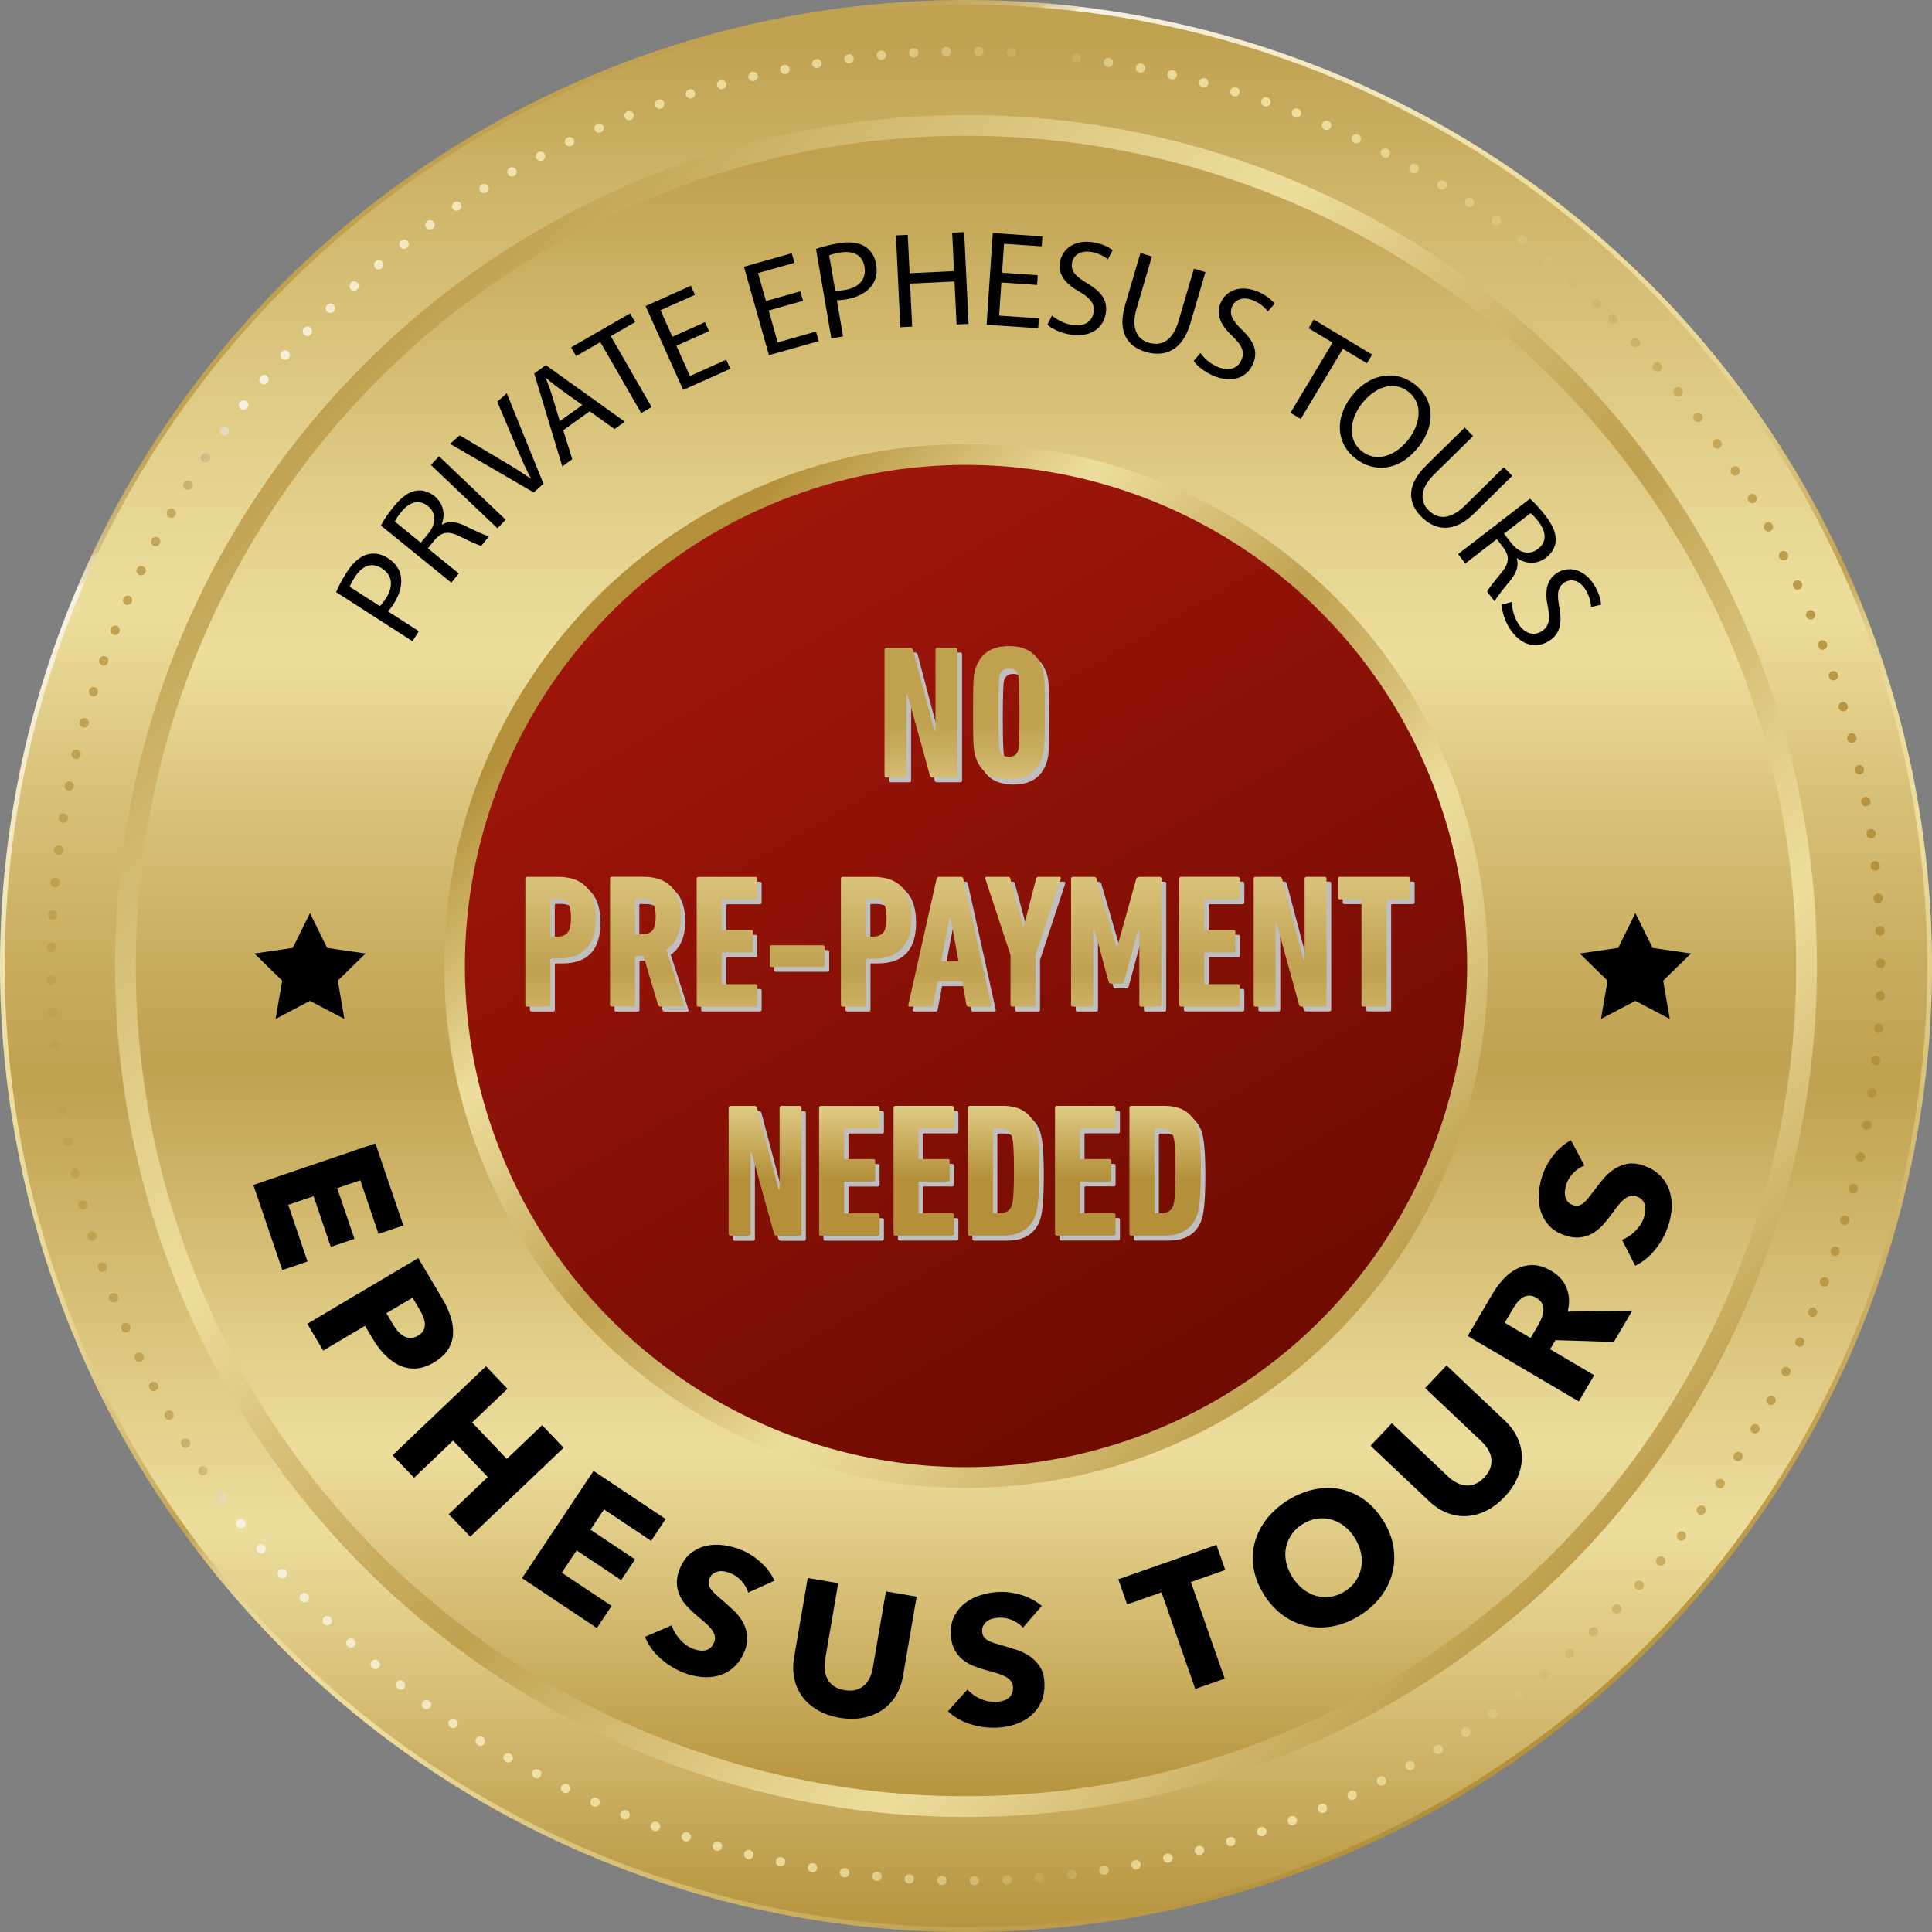 <?xml version="1.0" encoding="UTF-8"?><svg xmlns="http://www.w3.org/2000/svg" xmlns:xlink="http://www.w3.org/1999/xlink" viewBox="0 0 408.06 408.06"><rect x="0" y="0" width="408.06" height="408.06" fill="#808080" stroke="none"/><defs><style>.l{fill:url(#g);}.m{fill:url(#i);}.n{fill:url(#h);}.o{fill:url(#k);}.p{fill:url(#j);}.q{fill:#bfbfbf;}.r{fill:url(#d);stroke:url(#e);}.r,.s{stroke-miterlimit:10;}.s{fill:none;stroke:url(#f);stroke-dasharray:0 0 .05 6.82;stroke-linecap:round;stroke-width:1.95px;}</style><linearGradient id="d" x1="204.03" y1="7.15" x2="204.03" y2="411.56" gradientTransform="translate(204.03 -84.51) rotate(45)" gradientUnits="userSpaceOnUse"><stop offset="0" stop-color="#c0a150"/><stop offset=".09" stop-color="#cfb66a"/><stop offset=".23" stop-color="#e4d38f"/><stop offset=".3" stop-color="#edde9d"/><stop offset=".4" stop-color="#d7c077"/><stop offset=".5" stop-color="#c6a95a"/><stop offset=".55" stop-color="#c0a150"/><stop offset=".55" stop-color="#c1a251"/><stop offset=".71" stop-color="#e0cd87"/><stop offset=".78" stop-color="#edde9d"/><stop offset="1" stop-color="#b4903a"/></linearGradient><linearGradient id="e" x1="102" y1="27.31" x2="306.07" y2="380.76" gradientTransform="translate(204.03 -84.51) rotate(45)" gradientUnits="userSpaceOnUse"><stop offset="0" stop-color="#c0a150"/><stop offset=".04" stop-color="#c0a251"/><stop offset=".06" stop-color="#c3a558"/><stop offset=".07" stop-color="#c7ac64"/><stop offset=".08" stop-color="#cdb575"/><stop offset=".09" stop-color="#d5c18b"/><stop offset=".09" stop-color="#dfd0a6"/><stop offset=".1" stop-color="#ebe1c6"/><stop offset=".1" stop-color="#f6f2e4"/><stop offset=".3" stop-color="#edde9d"/><stop offset=".38" stop-color="#ebdb9a"/><stop offset=".43" stop-color="#e6d491"/><stop offset=".47" stop-color="#ddc881"/><stop offset=".51" stop-color="#d0b76c"/><stop offset=".55" stop-color="#c0a150"/><stop offset=".55" stop-color="#c0a150"/><stop offset=".56" stop-color="#caaf61"/><stop offset=".57" stop-color="#d7c077"/><stop offset=".58" stop-color="#e1cd88"/><stop offset=".6" stop-color="#e7d794"/><stop offset=".62" stop-color="#ebdc9b"/><stop offset=".69" stop-color="#edde9d"/><stop offset="1" stop-color="#b4903a"/></linearGradient><linearGradient id="f" x1="9.86" y1="204.03" x2="398.21" y2="204.03" gradientTransform="translate(204.03 -84.51) rotate(45)" xlink:href="#e"/><linearGradient id="g" x1="76.59" y1="76.59" x2="342.49" y2="342.49" gradientTransform="translate(204.03 -84.51) rotate(45)" xlink:href="#d"/><linearGradient id="h" x1="204.03" y1="34.41" x2="204.03" y2="382.82" gradientTransform="matrix(1, 0, 0, 1, 0, 0)" xlink:href="#d"/><linearGradient id="i" x1="279.81" y1="279.81" x2="132.5" y2="132.5" gradientTransform="matrix(1, 0, 0, 1, 0, 0)" xlink:href="#d"/><linearGradient id="j" x1="152" y1="113.9" x2="256.1" y2="294.22" gradientTransform="translate(369.62 -32.27) rotate(80.02)" gradientUnits="userSpaceOnUse"><stop offset="0" stop-color="#a0160b"/><stop offset="1" stop-color="#6f0b00"/></linearGradient><linearGradient id="k" x1="-710.23" y1="-172.9" x2="-709.23" y2="-172.9" gradientTransform="translate(16805.94 68349.09) rotate(90) scale(96.02 -96.02)" gradientUnits="userSpaceOnUse"><stop offset="0" stop-color="#c0a150"/><stop offset=".07" stop-color="#caaf62"/><stop offset=".2" stop-color="#e6d491"/><stop offset=".23" stop-color="#edde9d"/><stop offset=".34" stop-color="#dac47c"/><stop offset=".48" stop-color="#c7aa5c"/><stop offset=".55" stop-color="#c0a150"/><stop offset=".62" stop-color="#cbb063"/><stop offset=".77" stop-color="#e9d996"/><stop offset=".79" stop-color="#edde9d"/><stop offset="1" stop-color="#b4903a"/></linearGradient></defs><g id="a"/><g id="b"><g id="c"><circle class="r" cx="204.03" cy="204.03" r="203.53" transform="translate(-84.51 204.03) rotate(-45)"/><circle class="s" cx="204.03" cy="204.03" r="193.2" transform="translate(-84.51 204.03) rotate(-45)"/><circle class="l" cx="204.03" cy="204.03" r="179.73" transform="translate(-84.51 204.03) rotate(-45)"/><circle class="n" cx="204.03" cy="204.03" r="175.35"/><circle class="m" cx="204.03" cy="204.03" r="110.22"/><circle class="p" cx="204.03" cy="204.03" r="105.84" transform="translate(-32.27 369.62) rotate(-80.02)"/><g><path d="M53.51,250.27l25.78-8.77,5.9,17.33-5.24,1.78-3.85-11.32-4.88,1.66,3.64,10.71-4.99,1.7-3.64-10.71-5.35,1.82,4.07,11.98-5.32,1.81-6.12-17.99Z"/><path d="M91.66,287.76c-1.37,.81-2.67,1.24-3.91,1.29s-2.4-.19-3.48-.71c-1.08-.52-2.09-1.27-3.02-2.23s-1.76-2.06-2.48-3.27l-1.67-2.81-8.84,5.23-3.35-5.66,23.43-13.88,5.1,8.6c.76,1.28,1.34,2.55,1.75,3.82,.41,1.26,.57,2.48,.5,3.64-.07,1.16-.43,2.25-1.06,3.26-.64,1.02-1.62,1.92-2.97,2.72Zm-3.38-5.64c.55-.33,.94-.71,1.16-1.13,.22-.43,.32-.89,.3-1.38-.02-.49-.14-1-.36-1.51-.21-.51-.47-1.02-.77-1.53l-1.47-2.48-5.53,3.27,1.41,2.38c.31,.53,.66,1.01,1.03,1.44,.37,.43,.79,.78,1.24,1.03,.45,.26,.92,.39,1.42,.39,.49,0,1.02-.15,1.57-.48Z"/><path d="M94.78,319.81l8.24-7.85-7.32-7.69-8.24,7.85-4.54-4.76,19.72-18.78,4.54,4.76-7.46,7.11,7.32,7.68,7.46-7.11,4.54,4.76-19.72,18.78-4.54-4.76Z"/><path d="M110.25,333.33l15.11-22.66,15.23,10.16-3.07,4.61-9.95-6.64-2.86,4.29,9.41,6.27-2.92,4.38-9.41-6.27-3.14,4.7,10.53,7.02-3.12,4.67-15.81-10.54Z"/><path d="M158.01,336.34c-.25-.88-.72-1.69-1.4-2.42s-1.41-1.27-2.2-1.59c-.4-.17-.83-.3-1.27-.4-.45-.1-.88-.12-1.29-.05-.42,.07-.8,.21-1.16,.44-.36,.23-.64,.59-.84,1.09-.17,.43-.23,.82-.17,1.18,.06,.36,.22,.71,.48,1.07,.26,.35,.59,.72,.99,1.09s.86,.77,1.38,1.21c.74,.64,1.5,1.31,2.28,2.04s1.44,1.52,1.97,2.41c.53,.88,.87,1.84,1.02,2.89s-.03,2.2-.54,3.46c-.59,1.45-1.37,2.59-2.34,3.43s-2.04,1.42-3.22,1.73c-1.18,.32-2.42,.41-3.72,.26s-2.57-.47-3.8-.97c-1.8-.74-3.42-1.77-4.85-3.09-1.43-1.32-2.46-2.79-3.1-4.41l5.65-2.42c.31,1.01,.86,1.98,1.66,2.9s1.7,1.59,2.69,2c.45,.18,.91,.32,1.38,.4,.46,.08,.9,.08,1.31,0,.41-.08,.78-.26,1.11-.54,.34-.28,.61-.67,.81-1.16,.19-.47,.24-.93,.14-1.36-.1-.43-.32-.87-.64-1.32-.33-.45-.77-.93-1.33-1.42-.56-.49-1.2-1.04-1.93-1.64-.7-.59-1.36-1.22-1.99-1.9s-1.13-1.41-1.5-2.21c-.38-.81-.59-1.68-.63-2.63s.17-1.99,.64-3.13c.57-1.4,1.35-2.48,2.33-3.25,.98-.76,2.06-1.28,3.25-1.54s2.42-.3,3.71-.12c1.28,.18,2.52,.51,3.71,1,1.42,.58,2.77,1.44,4.04,2.57,1.27,1.13,2.25,2.43,2.95,3.91l-5.56,2.51Z"/><path d="M189.17,358.23c-.77,1.23-1.74,2.24-2.92,3.01-1.17,.77-2.52,1.3-4.04,1.59s-3.15,.28-4.89-.02c-1.77-.3-3.32-.84-4.64-1.62s-2.4-1.72-3.22-2.83c-.82-1.12-1.39-2.38-1.69-3.8-.3-1.42-.32-2.94-.04-4.55l2.87-16.72,6.44,1.1-2.78,16.19c-.13,.73-.15,1.44-.07,2.13,.08,.69,.27,1.33,.57,1.91s.75,1.08,1.34,1.5c.59,.41,1.34,.7,2.25,.85,.91,.16,1.71,.14,2.41-.05,.7-.19,1.29-.51,1.78-.96,.49-.45,.88-.98,1.18-1.61,.29-.63,.5-1.31,.62-2.04l2.78-16.19,6.48,1.11-2.87,16.72c-.28,1.62-.8,3.04-1.57,4.28Z"/><path d="M216.07,343.8c-.6-.69-1.36-1.23-2.29-1.61-.93-.38-1.82-.55-2.66-.52-.44,.02-.88,.08-1.32,.17-.44,.1-.84,.26-1.19,.5-.35,.23-.64,.53-.86,.89-.23,.36-.33,.8-.31,1.34,.02,.46,.13,.84,.34,1.14s.5,.56,.88,.77c.38,.21,.83,.41,1.35,.57,.52,.17,1.11,.34,1.76,.52,.94,.27,1.91,.56,2.93,.89s1.95,.78,2.79,1.36c.85,.58,1.56,1.31,2.14,2.19,.58,.89,.9,2.01,.96,3.36,.07,1.56-.16,2.93-.68,4.09-.53,1.17-1.26,2.14-2.2,2.93s-2.03,1.39-3.27,1.8c-1.24,.42-2.52,.65-3.86,.71-1.95,.09-3.85-.17-5.7-.77-1.85-.6-3.4-1.49-4.66-2.7l4.11-4.57c.7,.79,1.61,1.44,2.72,1.94s2.21,.73,3.28,.68c.49-.02,.96-.09,1.41-.22,.46-.12,.85-.31,1.19-.55s.6-.57,.78-.96c.19-.39,.27-.86,.25-1.4-.02-.51-.17-.94-.44-1.29-.27-.35-.65-.66-1.14-.93-.49-.27-1.09-.51-1.8-.73-.72-.21-1.53-.44-2.44-.68-.88-.24-1.75-.54-2.6-.88s-1.61-.81-2.3-1.38c-.68-.57-1.24-1.28-1.67-2.12-.44-.84-.68-1.87-.74-3.1-.07-1.51,.18-2.82,.75-3.92s1.33-2.02,2.3-2.76c.97-.74,2.07-1.29,3.31-1.67,1.24-.38,2.5-.59,3.78-.65,1.54-.07,3.12,.14,4.75,.63,1.63,.49,3.07,1.26,4.32,2.31l-3.99,4.61Z"/><path d="M251.53,334.15l7.14,20.4-6.21,2.17-7.14-20.4-7.26,2.54-1.86-5.3,20.73-7.26,1.86,5.3-7.26,2.54Z"/><path d="M292.1,321.06c1.14,1.82,1.88,3.69,2.19,5.59,.32,1.91,.26,3.75-.19,5.52-.44,1.78-1.25,3.44-2.43,5s-2.66,2.9-4.46,4.03c-1.8,1.13-3.65,1.89-5.55,2.26-1.9,.37-3.75,.38-5.54,0-1.79-.37-3.48-1.11-5.06-2.23-1.58-1.11-2.94-2.58-4.08-4.41-1.16-1.84-1.89-3.71-2.2-5.59s-.23-3.7,.24-5.44c.46-1.74,1.28-3.38,2.46-4.9s2.67-2.85,4.47-3.99c1.8-1.13,3.65-1.9,5.55-2.3,1.9-.4,3.73-.44,5.5-.09,1.77,.34,3.44,1.06,5,2.15,1.56,1.09,2.93,2.56,4.08,4.41Zm-5.96,3.74c-.63-1-1.38-1.83-2.25-2.49s-1.79-1.12-2.75-1.38-1.97-.31-3.01-.16c-1.04,.15-2.05,.54-3.02,1.15-.98,.61-1.76,1.35-2.33,2.21-.58,.86-.97,1.79-1.17,2.77-.2,.99-.18,2.01,.05,3.08,.23,1.07,.66,2.1,1.29,3.1,.66,1.04,1.42,1.9,2.3,2.58s1.8,1.15,2.77,1.42c.97,.27,1.97,.33,3,.18,1.03-.15,2.03-.53,3.01-1.14,.98-.61,1.76-1.35,2.33-2.21,.58-.86,.96-1.79,1.15-2.79,.19-1,.17-2.04-.05-3.12s-.67-2.15-1.32-3.19Z"/><path d="M320.54,303.75c.6,1.33,.89,2.69,.89,4.1s-.31,2.82-.92,4.24c-.6,1.42-1.52,2.78-2.73,4.06-1.23,1.3-2.54,2.29-3.92,2.96-1.38,.67-2.76,1.04-4.15,1.11-1.39,.06-2.75-.17-4.1-.7-1.35-.54-2.62-1.37-3.81-2.5l-12.32-11.66,4.5-4.75,11.92,11.29c.54,.51,1.12,.93,1.73,1.25,.62,.32,1.25,.52,1.91,.59,.65,.07,1.32-.02,1.99-.29,.67-.26,1.33-.73,1.96-1.4,.64-.67,1.07-1.35,1.29-2.04,.23-.69,.29-1.36,.19-2.02-.1-.66-.33-1.28-.69-1.87-.36-.59-.81-1.14-1.35-1.65l-11.92-11.29,4.52-4.78,12.31,11.66c1.19,1.13,2.09,2.36,2.69,3.68Z"/><path d="M340.85,283.44l-12.31-.39-1.14,1.93,9.31,5.49-3.26,5.53-23.46-13.82,5.27-8.95c.66-1.13,1.43-2.16,2.29-3.09,.86-.93,1.82-1.66,2.88-2.19,1.05-.52,2.18-.77,3.39-.75s2.48,.44,3.83,1.23c1.59,.94,2.67,2.16,3.25,3.65,.58,1.5,.65,3.15,.21,4.95l13.65-.22-3.9,6.63Zm-16.41-9.35c-.55-.33-1.07-.47-1.55-.44-.48,.03-.92,.17-1.32,.43s-.77,.59-1.11,1.01c-.33,.42-.63,.84-.87,1.26l-1.78,3.03,5.47,3.22,1.59-2.7c.27-.47,.52-.97,.73-1.5,.21-.53,.33-1.06,.37-1.58,.04-.52-.06-1.01-.28-1.49s-.64-.89-1.23-1.24Z"/><path d="M334.63,246.2c-.86,.31-1.64,.82-2.33,1.55-.69,.73-1.17,1.49-1.44,2.3-.14,.41-.24,.85-.31,1.29s-.06,.88,.03,1.29c.09,.41,.26,.78,.51,1.13,.25,.34,.63,.6,1.14,.77,.44,.15,.83,.18,1.19,.09,.35-.08,.7-.26,1.04-.54,.34-.28,.68-.63,1.02-1.06,.35-.43,.72-.91,1.12-1.45,.59-.78,1.21-1.58,1.89-2.41,.67-.83,1.43-1.53,2.27-2.12,.85-.58,1.79-.98,2.82-1.2,1.03-.22,2.2-.11,3.48,.32,1.48,.5,2.67,1.2,3.57,2.11s1.54,1.95,1.94,3.11,.56,2.39,.5,3.7-.3,2.59-.73,3.85c-.62,1.85-1.54,3.53-2.77,5.03s-2.62,2.63-4.2,3.38l-2.78-5.48c.99-.37,1.92-.98,2.79-1.84,.87-.86,1.48-1.8,1.82-2.82,.15-.46,.26-.93,.31-1.4,.05-.47,.02-.91-.09-1.31s-.31-.76-.61-1.08c-.3-.32-.7-.56-1.21-.73-.49-.16-.94-.18-1.36-.05-.42,.13-.85,.37-1.28,.73-.43,.36-.87,.83-1.33,1.42-.46,.59-.96,1.27-1.51,2.03-.55,.74-1.13,1.44-1.76,2.11-.63,.67-1.34,1.21-2.11,1.64-.78,.43-1.64,.69-2.58,.8-.94,.1-1.99-.04-3.16-.44-1.43-.48-2.56-1.19-3.39-2.11-.82-.93-1.4-1.97-1.74-3.14-.34-1.17-.46-2.4-.36-3.69,.1-1.29,.35-2.55,.76-3.76,.49-1.46,1.26-2.86,2.3-4.2,1.05-1.34,2.28-2.4,3.71-3.2l2.86,5.38Z"/></g><g><path d="M70.99,125.05c.48-1.13,1.2-2.55,2.29-4.25,1.34-2.08,2.81-3.3,4.3-3.7,1.35-.4,2.88-.17,4.33,.77,1.48,.95,2.36,2.13,2.68,3.5,.47,1.88-.09,4.08-1.42,6.14-.41,.63-.8,1.19-1.24,1.6l6.54,4.21-1.36,2.11-16.13-10.38Zm9.23,2.96c.42-.38,.84-.93,1.29-1.63,1.64-2.54,1.4-4.89-.85-6.34-2.16-1.39-4.18-.53-5.68,1.79-.59,.92-.97,1.67-1.11,2.1l6.34,4.08Z"/><path d="M80.44,110.99c.6-1.15,1.63-2.65,2.72-3.99,1.69-2.08,3.16-3.11,4.77-3.36,1.29-.22,2.66,.2,3.83,1.14,1.99,1.62,2.29,3.94,1.54,5.97l.07,.05c1.35-.84,2.98-.66,4.84,.26,2.5,1.22,4.25,2.04,5.08,2.2l-1.63,2.01c-.63-.1-2.2-.82-4.42-1.92-2.44-1.24-3.88-1.07-5.38,.64l-1.49,1.83,6.53,5.3-1.58,1.95-14.88-12.08Zm8.45,3.63l1.62-1.99c1.69-2.08,1.62-4.33-.1-5.72-1.95-1.58-3.94-.86-5.63,1.18-.76,.94-1.22,1.68-1.38,2.07l5.5,4.47Z"/><path d="M92.73,96.38l14.07,13.38-1.73,1.82-14.07-13.38,1.73-1.82Z"/><path d="M112.72,104.01l-17.65-10.26,2.02-1.8,8.62,5.12c2.37,1.4,4.48,2.68,6.38,4.03l.04-.04c-1.09-2.04-2.11-4.4-3.16-6.87l-3.94-9.34,2-1.78,7.75,19.1-2.06,1.84Z"/><path d="M118.96,90.86l1.91,6.14-2.11,1.51-5.93-19.62,2.46-1.76,16.68,11.94-2.18,1.56-5.24-3.76-5.6,4Zm4.04-5.3l-4.8-3.44c-1.09-.78-1.99-1.55-2.88-2.3l-.05,.03c.44,1.1,.87,2.25,1.25,3.43l1.72,5.67,4.76-3.4Z"/><path d="M126.8,72.26l-5.12,2.95-1.06-1.85,12.46-7.17,1.06,1.85-5.14,2.96,8.63,14.98-2.2,1.27-8.63-14.98Z"/><path d="M149.75,69.94l-6.89,3.09,2.86,6.39,7.67-3.44,.86,1.92-9.96,4.46-7.94-17.72,9.57-4.29,.86,1.92-7.28,3.26,2.51,5.6,6.89-3.09,.85,1.89Z"/><path d="M169.62,63.53l-7.26,2.05,1.9,6.74,8.09-2.29,.57,2.02-10.51,2.97-5.28-18.68,10.09-2.85,.57,2.02-7.68,2.17,1.67,5.9,7.26-2.05,.57,2Z"/><path d="M172.36,52.57c1.16-.4,2.69-.84,4.68-1.18,2.44-.42,4.33-.16,5.64,.67,1.21,.73,2.07,2.01,2.36,3.72,.3,1.73,.02,3.18-.78,4.34-1.07,1.62-3.08,2.69-5.49,3.1-.74,.13-1.42,.21-2.02,.17l1.31,7.67-2.47,.42-3.24-18.91Zm4.05,8.81c.56,.05,1.26-.01,2.08-.15,2.98-.51,4.55-2.27,4.1-4.91-.43-2.53-2.43-3.44-5.16-2.98-1.08,.19-1.89,.41-2.3,.6l1.28,7.44Z"/><path d="M191.73,49.6l.39,8.11,9.38-.45-.39-8.11,2.53-.12,.93,19.39-2.53,.12-.44-9.09-9.38,.45,.44,9.09-2.5,.12-.93-19.39,2.5-.12Z"/><path d="M219.03,60.18l-7.53-.51-.47,6.99,8.39,.57-.14,2.1-10.9-.73,1.31-19.38,10.47,.71-.14,2.1-7.96-.54-.41,6.12,7.53,.51-.14,2.07Z"/><path d="M222.19,66.63c.99,.87,2.51,1.71,4.22,2,2.53,.43,4.23-.65,4.56-2.59,.3-1.79-.55-2.99-2.96-4.42-2.94-1.64-4.59-3.58-4.13-6.28,.51-2.98,3.35-4.78,7.07-4.15,1.96,.33,3.3,1.03,4.07,1.66l-1.02,1.9c-.57-.45-1.75-1.23-3.48-1.53-2.61-.44-3.87,.95-4.09,2.26-.3,1.79,.71,2.87,3.18,4.34,3.03,1.8,4.41,3.64,3.93,6.45-.5,2.95-3.12,5.14-7.64,4.37-1.85-.31-3.77-1.2-4.68-2.05l.98-1.97Z"/><path d="M243.3,54.15l-3.24,11.02c-1.23,4.17,.1,6.49,2.59,7.22,2.76,.81,5.07-.49,6.28-4.61l3.24-11.02,2.43,.71-3.19,10.86c-1.68,5.72-5.38,7.18-9.42,6-3.81-1.12-6.04-4.15-4.35-9.92l3.23-10.97,2.43,.72Z"/><path d="M253.54,74.56c.76,1.08,2.04,2.25,3.63,2.93,2.36,1.01,4.27,.35,5.04-1.45,.71-1.67,.17-3.03-1.85-4.99-2.47-2.28-3.63-4.56-2.55-7.07,1.19-2.78,4.38-3.86,7.85-2.38,1.83,.78,2.97,1.77,3.57,2.56l-1.44,1.61c-.45-.57-1.41-1.61-3.03-2.3-2.44-1.04-3.99,.02-4.51,1.24-.71,1.67,.02,2.95,2.08,4.96,2.52,2.46,3.44,4.57,2.32,7.19-1.18,2.75-4.23,4.27-8.45,2.47-1.72-.74-3.39-2.04-4.07-3.09l1.41-1.68Z"/><path d="M281.45,72.37l-5.06-3.04,1.1-1.83,12.33,7.4-1.1,1.83-5.09-3.06-8.9,14.82-2.17-1.31,8.9-14.82Z"/><path d="M299.7,94.28c-4.08,5.29-9.46,5.62-13.38,2.59-4.06-3.13-4.48-8.48-.89-13.13,3.76-4.88,9.26-5.73,13.37-2.57,4.2,3.24,4.43,8.55,.91,13.11Zm-12.12-8.95c-2.53,3.28-3.02,7.6,.1,10.01,3.15,2.43,7.16,.9,9.85-2.59,2.36-3.06,3.22-7.48-.08-10.03-3.28-2.53-7.27-.77-9.87,2.61Z"/><path d="M311.13,92.11l-8.19,8.06c-3.1,3.05-3.06,5.72-1.24,7.57,2.02,2.05,4.67,2.03,7.73-.98l8.19-8.06,1.78,1.81-8.06,7.94c-4.25,4.18-8.19,3.66-11.15,.67-2.79-2.83-3.27-6.56,1.02-10.79l8.15-8.02,1.78,1.81Z"/><path d="M323.13,105.32c.98,.85,2.2,2.19,3.26,3.56,1.64,2.12,2.3,3.79,2.18,5.42-.09,1.3-.8,2.55-1.99,3.46-2.03,1.57-4.36,1.33-6.16,.13l-.07,.05c.5,1.5-.05,3.05-1.36,4.65-1.76,2.16-2.96,3.66-3.31,4.44l-1.58-2.05c.24-.59,1.3-1.95,2.88-3.86,1.77-2.09,1.93-3.53,.61-5.38l-1.44-1.87-6.66,5.14-1.53-1.98,15.17-11.7Zm-5.47,7.38l1.57,2.03c1.64,2.12,3.84,2.57,5.59,1.22,1.98-1.53,1.74-3.64,.15-5.75-.74-.96-1.36-1.57-1.7-1.82l-5.61,4.33Z"/><path d="M319.34,127.14c0,1.32,.37,3.02,1.27,4.49,1.34,2.19,3.28,2.75,4.95,1.73,1.55-.95,1.89-2.38,1.37-5.14-.7-3.29-.33-5.82,2-7.25,2.58-1.58,5.81-.62,7.78,2.59,1.04,1.69,1.4,3.16,1.44,4.16l-2.1,.48c-.04-.72-.23-2.13-1.15-3.63-1.39-2.26-3.26-2.29-4.39-1.59-1.55,.95-1.69,2.42-1.17,5.25,.64,3.46,.16,5.72-2.27,7.21-2.55,1.57-5.92,1.04-8.32-2.87-.98-1.6-1.58-3.62-1.54-4.87l2.12-.56Z"/></g><g><polygon points="345.41 192.86 349.04 200.21 357.16 201.39 351.28 207.12 352.67 215.21 345.41 211.39 338.15 215.21 339.53 207.12 333.66 201.39 341.78 200.21 345.41 192.86"/><polygon points="65.47 192.86 69.1 200.21 77.22 201.39 71.35 207.12 72.74 215.21 65.47 211.39 58.21 215.21 59.6 207.12 53.72 201.39 61.84 200.21 65.47 192.86"/></g><g><path class="q" d="M202.8,137.82h-3.83c-.27,0-.4,.14-.4,.4v17.22h-.2l-4.56-17.22c-.08-.27-.27-.4-.56-.4h-5.04c-.27,0-.4,.14-.4,.4v26.61c0,.27,.13,.4,.4,.4h3.83c.27,0,.4-.13,.4-.4v-17.22h.2l4.76,17.22c.08,.27,.27,.4,.56,.4h4.84c.27,0,.4-.13,.4-.4v-26.61c0-.27-.13-.4-.4-.4m95.6,48.39h-14.4c-.27,0-.4,.14-.4,.4v3.95c0,.27,.13,.4,.4,.4h4.31c.16,0,.24,.08,.24,.24v22.02c0,.27,.13,.4,.4,.4h4.48c.27,0,.4-.13,.4-.4v-22.02c0-.16,.08-.24,.24-.24h4.32c.27,0,.4-.13,.4-.4v-3.95c0-.27-.13-.4-.4-.4m-17.62,0h-3.83c-.27,0-.4,.14-.4,.4v17.22h-.2l-4.56-17.22c-.08-.27-.27-.4-.56-.4h-5.04c-.27,0-.4,.14-.4,.4v26.61c0,.27,.13,.4,.4,.4h3.83c.27,0,.4-.13,.4-.4v-17.22h.2l4.76,17.22c.08,.27,.27,.4,.56,.4h4.84c.27,0,.4-.13,.4-.4v-26.61c0-.27-.13-.4-.4-.4m-18.35,0h-11.98c-.27,0-.4,.14-.4,.4v26.61c0,.27,.13,.4,.4,.4h11.98c.27,0,.4-.13,.4-.4v-3.95c0-.27-.13-.4-.4-.4h-6.85c-.16,0-.24-.08-.24-.24v-6.21c0-.16,.08-.24,.24-.24h5.93c.27,0,.4-.13,.4-.4v-3.95c0-.27-.13-.4-.4-.4h-5.93c-.16,0-.24-.08-.24-.24v-5.97c0-.16,.08-.24,.24-.24h6.85c.27,0,.4-.13,.4-.4v-3.95c0-.27-.13-.4-.4-.4m-16.49,0h-4.31c-.35,0-.56,.14-.64,.4l-4.03,14.4h-.16l-4.19-14.4c-.08-.27-.3-.4-.64-.4h-4.36c-.27,0-.4,.14-.4,.4v26.61c0,.27,.13,.4,.4,.4h3.91c.27,0,.4-.13,.4-.4v-15.85h.24l2.98,10.97c.08,.27,.25,.4,.52,.4h2.22c.27,0,.44-.13,.52-.4l2.98-10.97h.24v15.85c0,.27,.13,.4,.4,.4h3.91c.27,0,.4-.13,.4-.4v-26.61c0-.27-.13-.4-.4-.4m-21.25,0h-4.4c-.24,0-.4,.14-.48,.4l-2.58,10.04h-.16l-2.7-10.04c-.03-.27-.19-.4-.48-.4h-4.48c-.3,0-.4,.14-.32,.4l5.32,16.13v10.48c0,.27,.13,.4,.4,.4h4.48c.27,0,.4-.13,.4-.4v-10.48l5.32-16.13c.08-.27-.03-.4-.32-.4m-20.69,0h-4.76c-.22,0-.36,.14-.44,.4l-5.97,26.61c-.05,.27,.05,.4,.32,.4h4.48c.24,0,.39-.13,.44-.4l.93-4.96h5.2l.89,4.96c.05,.27,.2,.4,.44,.4h4.48c.27,0,.38-.13,.32-.4l-5.89-26.61c-.05-.27-.2-.4-.44-.4m-18.55,0h-6.45c-.27,0-.4,.14-.4,.4v26.61c0,.27,.13,.4,.4,.4h4.48c.27,0,.4-.13,.4-.4v-9.52c0-.16,.08-.24,.24-.24h1.33c5.38,0,8.06-2.88,8.06-8.63s-2.69-8.63-8.06-8.63m-24.96,0h-11.98c-.27,0-.4,.14-.4,.4v26.61c0,.27,.13,.4,.4,.4h11.98c.27,0,.4-.13,.4-.4v-3.95c0-.27-.13-.4-.4-.4h-6.85c-.16,0-.24-.08-.24-.24v-6.21c0-.16,.08-.24,.24-.24h5.93c.27,0,.4-.13,.4-.4v-3.95c0-.27-.13-.4-.4-.4h-5.93c-.16,0-.24-.08-.24-.24v-5.97c0-.16,.08-.24,.24-.24h6.85c.27,0,.4-.13,.4-.4v-3.95c0-.27-.13-.4-.4-.4m-23.75,0h-6.53c-.27,0-.4,.14-.4,.4v26.61c0,.27,.13,.4,.4,.4h4.48c.27,0,.4-.13,.4-.4v-10.08c0-.16,.08-.24,.24-.24h1.53l3.1,10.4c.08,.21,.23,.32,.44,.32h4.84c.24,0,.31-.13,.2-.4l-3.75-11.61c2.04-1.4,3.06-3.74,3.06-7.02,0-5.59-2.67-8.39-8.02-8.39m-17.94,0h-6.45c-.27,0-.4,.14-.4,.4v26.61c0,.27,.13,.4,.4,.4h4.48c.27,0,.4-.13,.4-.4v-9.52c0-.16,.08-.24,.24-.24h1.33c5.38,0,8.06-2.88,8.06-8.63s-2.69-8.63-8.06-8.63m55.97,14.44h-10.81c-.27,0-.4,.13-.4,.4v3.79c0,.27,.13,.4,.4,.4h10.81c.27,0,.4-.13,.4-.4v-3.79c0-.27-.13-.4-.4-.4m72.1,33.95h-6.94c-.27,0-.4,.13-.4,.4v26.61c0,.27,.13,.4,.4,.4h6.94c3.68,0,6.02-1.52,7.02-4.56,.48-1.53,.73-4.58,.73-9.15s-.24-7.62-.73-9.15c-1-3.04-3.33-4.56-7.02-4.56m-10.69,0h-11.98c-.27,0-.4,.13-.4,.4v26.61c0,.27,.13,.4,.4,.4h11.98c.27,0,.4-.13,.4-.4v-3.95c0-.27-.13-.4-.4-.4h-6.85c-.16,0-.24-.08-.24-.24v-6.21c0-.16,.08-.24,.24-.24h5.93c.27,0,.4-.13,.4-.4v-3.95c0-.27-.13-.4-.4-.4h-5.93c-.16,0-.24-.08-.24-.24v-5.97c0-.16,.08-.24,.24-.24h6.85c.27,0,.4-.13,.4-.4v-3.95c0-.27-.13-.4-.4-.4m-23.43,0h-6.94c-.27,0-.4,.13-.4,.4v26.61c0,.27,.13,.4,.4,.4h6.94c3.68,0,6.02-1.52,7.02-4.56,.48-1.53,.73-4.58,.73-9.15s-.24-7.62-.73-9.15c-1-3.04-3.33-4.56-7.02-4.56m-10.69,0h-11.98c-.27,0-.4,.13-.4,.4v26.61c0,.27,.13,.4,.4,.4h11.98c.27,0,.4-.13,.4-.4v-3.95c0-.27-.13-.4-.4-.4h-6.85c-.16,0-.24-.08-.24-.24v-6.21c0-.16,.08-.24,.24-.24h5.93c.27,0,.4-.13,.4-.4v-3.95c0-.27-.13-.4-.4-.4h-5.93c-.16,0-.24-.08-.24-.24v-5.97c0-.16,.08-.24,.24-.24h6.85c.27,0,.4-.13,.4-.4v-3.95c0-.27-.13-.4-.4-.4m-15.73,0h-11.98c-.27,0-.4,.13-.4,.4v26.61c0,.27,.13,.4,.4,.4h11.98c.27,0,.4-.13,.4-.4v-3.95c0-.27-.13-.4-.4-.4h-6.85c-.16,0-.24-.08-.24-.24v-6.21c0-.16,.08-.24,.24-.24h5.93c.27,0,.4-.13,.4-.4v-3.95c0-.27-.13-.4-.4-.4h-5.93c-.16,0-.24-.08-.24-.24v-5.97c0-.16,.08-.24,.24-.24h6.85c.27,0,.4-.13,.4-.4v-3.95c0-.27-.13-.4-.4-.4m-16.49,0h-3.83c-.27,0-.4,.13-.4,.4v17.22h-.2l-4.56-17.22c-.08-.27-.27-.4-.56-.4h-5.04c-.27,0-.4,.13-.4,.4v26.61c0,.27,.13,.4,.4,.4h3.83c.27,0,.4-.13,.4-.4v-17.22h.2l4.76,17.22c.08,.27,.27,.4,.56,.4h4.84c.27,0,.4-.13,.4-.4v-26.61c0-.27-.13-.4-.4-.4m41.09,22.66c-.16,0-.24-.08-.24-.24v-17.42c0-.16,.08-.24,.24-.24h1.29c1.26,0,2.08,.56,2.46,1.69,.3,.78,.44,3.2,.44,7.26s-.15,6.48-.44,7.26c-.38,1.13-1.2,1.69-2.46,1.69h-1.29m34.11,0c-.16,0-.24-.08-.24-.24v-17.42c0-.16,.08-.24,.24-.24h1.29c1.26,0,2.08,.56,2.46,1.69,.3,.78,.44,3.2,.44,7.26s-.15,6.48-.44,7.26c-.38,1.13-1.2,1.69-2.46,1.69h-1.29m-45.28-53.19l1.81-9.52h.12l1.73,9.52h-3.67m-82.3-5.24c-.16,0-.24-.08-.24-.24v-7.5c0-.16,.08-.24,.24-.24h1.17c1.05,0,1.8,.29,2.26,.87,.46,.58,.69,1.62,.69,3.13s-.23,2.55-.69,3.13c-.46,.58-1.21,.87-2.26,.87h-1.17m17.86-.48c-.16,0-.24-.08-.24-.24v-7.02c0-.16,.08-.24,.24-.24h1.17c1.05,0,1.8,.28,2.26,.83,.46,.55,.69,1.53,.69,2.92s-.23,2.41-.69,2.94c-.46,.54-1.21,.81-2.26,.81h-1.17m48.79,.48c-.16,0-.24-.08-.24-.24v-7.5c0-.16,.08-.24,.24-.24h1.17c1.05,0,1.8,.29,2.26,.87,.46,.58,.69,1.62,.69,3.13s-.23,2.55-.69,3.13c-.46,.58-1.21,.87-2.26,.87h-1.17m29.96-37.98c-1.02,0-1.67-.44-1.94-1.33-.19-.59-.28-3.25-.28-7.98s.09-7.39,.28-7.98c.27-.89,.91-1.33,1.94-1.33s1.67,.44,1.94,1.33c.19,.59,.28,3.25,.28,7.98s-.09,7.39-.28,7.98c-.27,.89-.91,1.33-1.94,1.33m0-23.39c-3.66,0-6,1.55-7.02,4.64-.24,.64-.4,1.53-.46,2.64-.07,1.12-.1,3.38-.1,6.79s.03,5.68,.1,6.79c.07,1.12,.22,2,.46,2.64,1.02,3.09,3.36,4.64,7.02,4.64s5.99-1.55,7.02-4.64c.24-.64,.4-1.52,.46-2.64,.07-1.11,.1-3.38,.1-6.79s-.03-5.68-.1-6.79c-.07-1.12-.22-2-.46-2.64-1.02-3.09-3.36-4.64-7.02-4.64"/><path class="o" d="M178.01,212.63h4.48c.27,0,.4-.13,.4-.4v-9.52c0-.16,.08-.24,.24-.24h1.33c5.38,0,8.06-2.88,8.06-8.63s-2.69-8.63-8.06-8.63h-6.45c-.27,0-.4,.14-.4,.4v26.61c0,.27,.13,.4,.4,.4Zm4.88-22.54c0-.16,.08-.24,.24-.24h1.17c1.05,0,1.8,.29,2.26,.87,.46,.58,.69,1.62,.69,3.12s-.23,2.55-.69,3.12c-.46,.58-1.21,.87-2.26,.87h-1.17c-.16,0-.24-.08-.24-.24v-7.5Zm-19.92,14.15h10.81c.27,0,.4-.13,.4-.4v-3.79c0-.27-.13-.4-.4-.4h-10.81c-.27,0-.4,.13-.4,.4v3.79c0,.27,.13,.4,.4,.4Zm116.81-19.03h-3.83c-.27,0-.4,.14-.4,.4v17.22h-.2l-4.56-17.22c-.08-.27-.27-.4-.56-.4h-5.04c-.27,0-.4,.14-.4,.4v26.61c0,.27,.13,.4,.4,.4h3.83c.27,0,.4-.13,.4-.4v-17.22h.2l4.76,17.22c.08,.27,.27,.4,.56,.4h4.84c.27,0,.4-.13,.4-.4v-26.61c0-.27-.13-.4-.4-.4Zm-161.97,0h-6.45c-.27,0-.4,.14-.4,.4v26.61c0,.27,.13,.4,.4,.4h4.48c.27,0,.4-.13,.4-.4v-9.52c0-.16,.08-.24,.24-.24h1.33c5.38,0,8.06-2.88,8.06-8.63s-2.69-8.63-8.06-8.63Zm2.1,11.75c-.46,.58-1.21,.87-2.26,.87h-1.17c-.16,0-.24-.08-.24-.24v-7.5c0-.16,.08-.24,.24-.24h1.17c1.05,0,1.8,.29,2.26,.87,.46,.58,.69,1.62,.69,3.12s-.23,2.55-.69,3.12Zm86.17-37c1.02,3.09,3.36,4.64,7.02,4.64s5.99-1.55,7.02-4.64c.24-.65,.4-1.52,.46-2.64,.07-1.11,.1-3.38,.1-6.79s-.03-5.68-.1-6.79c-.07-1.12-.22-2-.46-2.64-1.02-3.09-3.36-4.64-7.02-4.64s-6,1.55-7.02,4.64c-.24,.65-.4,1.53-.46,2.64-.07,1.12-.1,3.38-.1,6.79s.03,5.68,.1,6.79c.07,1.12,.22,2,.46,2.64Zm5.08-17.42c.27-.89,.91-1.33,1.94-1.33s1.67,.44,1.94,1.33c.19,.59,.28,3.25,.28,7.98s-.09,7.39-.28,7.98c-.27,.89-.91,1.33-1.94,1.33s-1.67-.44-1.94-1.33c-.19-.59-.28-3.25-.28-7.98s.09-7.39,.28-7.98Zm86.25,42.66h-14.4c-.27,0-.4,.14-.4,.4v3.95c0,.27,.13,.4,.4,.4h4.31c.16,0,.24,.08,.24,.24v22.02c0,.27,.13,.4,.4,.4h4.48c.27,0,.4-.13,.4-.4v-22.02c0-.16,.08-.24,.24-.24h4.32c.27,0,.4-.13,.4-.4v-3.95c0-.27-.13-.4-.4-.4Zm-56.77,11.17v15.85c0,.27,.13,.4,.4,.4h3.91c.27,0,.4-.13,.4-.4v-26.61c0-.27-.13-.4-.4-.4h-4.31c-.35,0-.56,.14-.64,.4l-4.03,14.4h-.16l-4.19-14.4c-.08-.27-.3-.4-.64-.4h-4.36c-.27,0-.4,.14-.4,.4v26.61c0,.27,.13,.4,.4,.4h3.91c.27,0,.4-.13,.4-.4v-15.85h.24l2.98,10.97c.08,.27,.25,.4,.52,.4h2.22c.27,0,.44-.13,.52-.4l2.98-10.97h.24Zm-21.81-10.77l-2.58,10.04h-.16l-2.7-10.04c-.03-.27-.19-.4-.48-.4h-4.48c-.3,0-.4,.14-.32,.4l5.32,16.13v10.48c0,.27,.13,.4,.4,.4h4.48c.27,0,.4-.13,.4-.4v-10.48l5.32-16.13c.08-.27-.03-.4-.32-.4h-4.4c-.24,0-.4,.14-.48,.4Zm-31.61-21.37h3.83c.27,0,.4-.13,.4-.4v-17.22h.2l4.76,17.22c.08,.27,.27,.4,.56,.4h4.84c.27,0,.4-.13,.4-.4v-26.61c0-.27-.13-.4-.4-.4h-3.83c-.27,0-.4,.14-.4,.4v17.22h-.2l-4.56-17.22c-.08-.27-.27-.4-.56-.4h-5.04c-.27,0-.4,.14-.4,.4v26.61c0,.27,.13,.4,.4,.4Zm74.23,20.97h-11.98c-.27,0-.4,.14-.4,.4v26.61c0,.27,.13,.4,.4,.4h11.98c.27,0,.4-.13,.4-.4v-3.95c0-.27-.13-.4-.4-.4h-6.85c-.16,0-.24-.08-.24-.24v-6.21c0-.16,.08-.24,.24-.24h5.93c.27,0,.4-.13,.4-.4v-3.95c0-.27-.13-.4-.4-.4h-5.93c-.16,0-.24-.08-.24-.24v-5.97c0-.16,.08-.24,.24-.24h6.85c.27,0,.4-.13,.4-.4v-3.95c0-.27-.13-.4-.4-.4Zm-52.42,27.42c.27,0,.38-.13,.32-.4l-5.89-26.61c-.05-.27-.2-.4-.44-.4h-4.76c-.22,0-.36,.14-.44,.4l-5.97,26.61c-.05,.27,.05,.4,.32,.4h4.48c.24,0,.39-.13,.44-.4l.93-4.96h5.2l.89,4.96c.05,.27,.2,.4,.44,.4h4.48Zm-10.24-9.56l1.81-9.52h.12l1.73,9.52h-3.67Zm47.1,30.52h-6.94c-.27,0-.4,.13-.4,.4v26.61c0,.27,.13,.4,.4,.4h6.94c3.68,0,6.02-1.52,7.02-4.56,.48-1.53,.73-4.58,.73-9.15s-.24-7.62-.73-9.15c-1-3.04-3.33-4.56-7.02-4.56Zm1.94,20.97c-.38,1.13-1.2,1.69-2.46,1.69h-1.29c-.16,0-.24-.08-.24-.24v-17.42c0-.16,.08-.24,.24-.24h1.29c1.26,0,2.08,.56,2.46,1.69,.3,.78,.44,3.2,.44,7.26s-.15,6.48-.44,7.26Zm-36.05-20.97h-6.94c-.27,0-.4,.13-.4,.4v26.61c0,.27,.13,.4,.4,.4h6.94c3.68,0,6.02-1.52,7.02-4.56,.48-1.53,.73-4.58,.73-9.15s-.24-7.62-.73-9.15c-1-3.04-3.33-4.56-7.02-4.56Zm1.94,20.97c-.38,1.13-1.2,1.69-2.46,1.69h-1.29c-.16,0-.24-.08-.24-.24v-17.42c0-.16,.08-.24,.24-.24h1.29c1.26,0,2.08,.56,2.46,1.69,.3,.78,.44,3.2,.44,7.26s-.15,6.48-.44,7.26Zm21.49-20.97h-11.98c-.27,0-.4,.13-.4,.4v26.61c0,.27,.13,.4,.4,.4h11.98c.27,0,.4-.13,.4-.4v-3.95c0-.27-.13-.4-.4-.4h-6.85c-.16,0-.24-.08-.24-.24v-6.21c0-.16,.08-.24,.24-.24h5.93c.27,0,.4-.13,.4-.4v-3.95c0-.27-.13-.4-.4-.4h-5.93c-.16,0-.24-.08-.24-.24v-5.97c0-.16,.08-.24,.24-.24h6.85c.27,0,.4-.13,.4-.4v-3.95c0-.27-.13-.4-.4-.4Zm-75.28-21.37v-3.95c0-.27-.13-.4-.4-.4h-6.85c-.16,0-.24-.08-.24-.24v-6.21c0-.16,.08-.24,.24-.24h5.93c.27,0,.4-.13,.4-.4v-3.95c0-.27-.13-.4-.4-.4h-5.93c-.16,0-.24-.08-.24-.24v-5.97c0-.16,.08-.24,.24-.24h6.85c.27,0,.4-.13,.4-.4v-3.95c0-.27-.13-.4-.4-.4h-11.98c-.27,0-.4,.14-.4,.4v26.61c0,.27,.13,.4,.4,.4h11.98c.27,0,.4-.13,.4-.4Zm41.17,21.37h-11.98c-.27,0-.4,.13-.4,.4v26.61c0,.27,.13,.4,.4,.4h11.98c.27,0,.4-.13,.4-.4v-3.95c0-.27-.13-.4-.4-.4h-6.85c-.16,0-.24-.08-.24-.24v-6.21c0-.16,.08-.24,.24-.24h5.93c.27,0,.4-.13,.4-.4v-3.95c0-.27-.13-.4-.4-.4h-5.93c-.16,0-.24-.08-.24-.24v-5.97c0-.16,.08-.24,.24-.24h6.85c.27,0,.4-.13,.4-.4v-3.95c0-.27-.13-.4-.4-.4Zm-60.36-32.98c2.04-1.4,3.06-3.74,3.06-7.02,0-5.59-2.67-8.39-8.02-8.39h-6.53c-.27,0-.4,.14-.4,.4v26.61c0,.27,.13,.4,.4,.4h4.48c.27,0,.4-.13,.4-.4v-10.08c0-.16,.08-.24,.24-.24h1.53l3.1,10.4c.08,.21,.23,.32,.44,.32h4.84c.24,0,.31-.13,.2-.4l-3.75-11.61Zm-2.94-4.07c-.46,.54-1.21,.81-2.26,.81h-1.17c-.16,0-.24-.08-.24-.24v-7.02c0-.16,.08-.24,.24-.24h1.17c1.05,0,1.8,.28,2.26,.83,.46,.55,.69,1.53,.69,2.92s-.23,2.41-.69,2.94Zm31.09,37.06h-3.83c-.27,0-.4,.13-.4,.4v17.22h-.2l-4.56-17.22c-.08-.27-.27-.4-.56-.4h-5.04c-.27,0-.4,.13-.4,.4v26.61c0,.27,.13,.4,.4,.4h3.83c.27,0,.4-.13,.4-.4v-17.22h.2l4.76,17.22c.08,.27,.27,.4,.56,.4h4.84c.27,0,.4-.13,.4-.4v-26.61c0-.27-.13-.4-.4-.4Zm16.49,0h-11.98c-.27,0-.4,.13-.4,.4v26.61c0,.27,.13,.4,.4,.4h11.98c.27,0,.4-.13,.4-.4v-3.95c0-.27-.13-.4-.4-.4h-6.85c-.16,0-.24-.08-.24-.24v-6.21c0-.16,.08-.24,.24-.24h5.93c.27,0,.4-.13,.4-.4v-3.95c0-.27-.13-.4-.4-.4h-5.93c-.16,0-.24-.08-.24-.24v-5.97c0-.16,.08-.24,.24-.24h6.85c.27,0,.4-.13,.4-.4v-3.95c0-.27-.13-.4-.4-.4Z"/></g></g></g></svg>